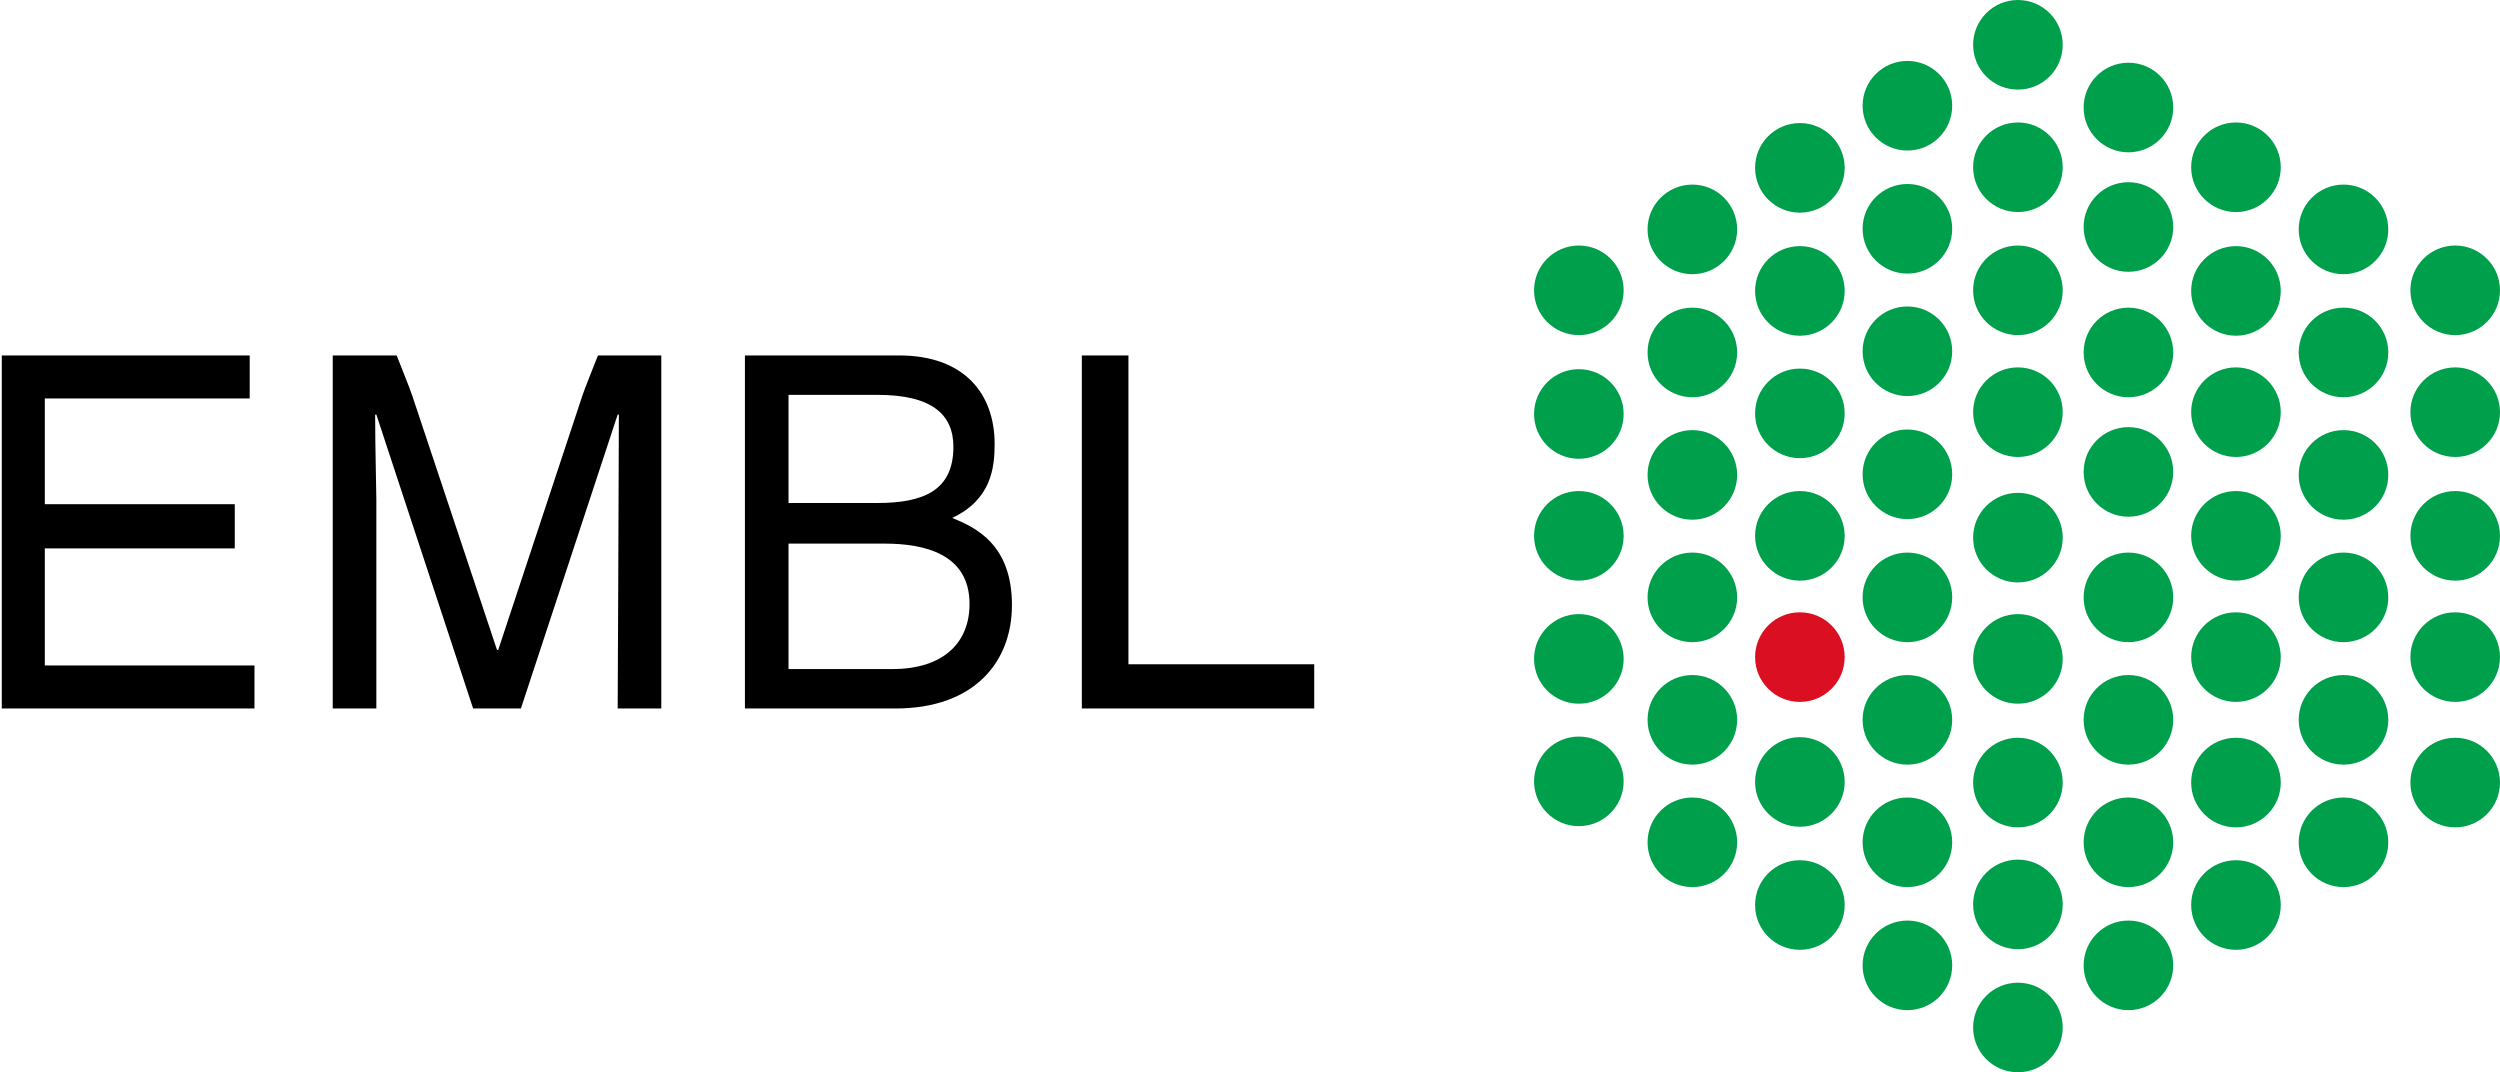 <?xml version="1.0" encoding="UTF-8"?>
<svg xmlns="http://www.w3.org/2000/svg" id="EMBL" width="418.5" height="179.5" version="1.1" viewBox="0 0 418.5 179.5">
  <circle cx="301.3" cy="28.1" r="7.5" fill="#009f4c"></circle>
  <circle cx="301.3" cy="48.7" r="7.5" fill="#009f4c"></circle>
  <circle cx="301.3" cy="69.2" r="7.5" fill="#009f4c"></circle>
  <circle cx="301.3" cy="89.7" r="7.5" fill="#009f4c"></circle>
  <circle cx="301.3" cy="130.9" r="7.5" fill="#009f4c"></circle>
  <circle cx="301.3" cy="151.5" r="7.5" fill="#009f4c"></circle>
  <circle cx="264.3" cy="48.6" r="7.5" fill="#009f4c"></circle>
  <circle cx="264.3" cy="69.3" r="7.5" fill="#009f4c"></circle>
  <circle cx="264.3" cy="89.7" r="7.5" fill="#009f4c"></circle>
  <circle cx="264.3" cy="110.3" r="7.5" fill="#009f4c"></circle>
  <circle cx="264.3" cy="130.8" r="7.5" fill="#009f4c"></circle>
  <circle cx="283.3" cy="38.4" r="7.5" fill="#009f4c"></circle>
  <circle cx="283.3" cy="59" r="7.5" fill="#009f4c"></circle>
  <circle cx="283.3" cy="79.5" r="7.5" fill="#009f4c"></circle>
  <circle cx="283.3" cy="100" r="7.5" fill="#009f4c"></circle>
  <circle cx="283.3" cy="120.5" r="7.5" fill="#009f4c"></circle>
  <circle cx="283.3" cy="141" r="7.5" fill="#009f4c"></circle>
  <circle cx="411" cy="48.6" r="7.5" fill="#009f4c"></circle>
  <circle cx="411" cy="69" r="7.5" fill="#009f4c"></circle>
  <circle cx="411" cy="89.7" r="7.5" fill="#009f4c"></circle>
  <circle cx="411" cy="110" r="7.5" fill="#009f4c"></circle>
  <circle cx="411" cy="131" r="7.5" fill="#009f4c"></circle>
  <circle cx="392.3" cy="38.4" r="7.5" fill="#009f4c"></circle>
  <circle cx="392.3" cy="59" r="7.5" fill="#009f4c"></circle>
  <circle cx="392.3" cy="79.5" r="7.5" fill="#009f4c"></circle>
  <circle cx="392.3" cy="100" r="7.5" fill="#009f4c"></circle>
  <circle cx="392.3" cy="120.5" r="7.5" fill="#009f4c"></circle>
  <circle cx="392.3" cy="141" r="7.5" fill="#009f4c"></circle>
  <circle cx="374.3" cy="28" r="7.5" fill="#009f4c"></circle>
  <circle cx="374.3" cy="48.7" r="7.5" fill="#009f4c"></circle>
  <circle cx="374.3" cy="69" r="7.5" fill="#009f4c"></circle>
  <circle cx="374.3" cy="89.7" r="7.5" fill="#009f4c"></circle>
  <circle cx="374.3" cy="110" r="7.5" fill="#009f4c"></circle>
  <circle cx="374.3" cy="131" r="7.5" fill="#009f4c"></circle>
  <circle cx="374.3" cy="151.5" r="7.5" fill="#009f4c"></circle>
  <circle cx="301.3" cy="110" r="7.5" fill="#da0f21"></circle>
  <circle cx="356.3" cy="18" r="7.5" fill="#009f4c"></circle>
  <circle cx="356.3" cy="38" r="7.5" fill="#009f4c"></circle>
  <circle cx="356.3" cy="59" r="7.5" fill="#009f4c"></circle>
  <circle cx="356.3" cy="79" r="7.5" fill="#009f4c"></circle>
  <circle cx="356.3" cy="100" r="7.5" fill="#009f4c"></circle>
  <circle cx="356.3" cy="120.5" r="7.5" fill="#009f4c"></circle>
  <circle cx="356.3" cy="141" r="7.5" fill="#009f4c"></circle>
  <circle cx="356.3" cy="161.6" r="7.5" fill="#009f4c"></circle>
  <circle cx="337.8" cy="7.5" r="7.5" fill="#009f4c"></circle>
  <circle cx="337.8" cy="28" r="7.5" fill="#009f4c"></circle>
  <circle cx="337.8" cy="48.6" r="7.5" fill="#009f4c"></circle>
  <circle cx="337.8" cy="69" r="7.5" fill="#009f4c"></circle>
  <circle cx="337.8" cy="90" r="7.5" fill="#009f4c"></circle>
  <circle cx="337.8" cy="110.3" r="7.5" fill="#009f4c"></circle>
  <circle cx="337.8" cy="131" r="7.5" fill="#009f4c"></circle>
  <circle cx="337.8" cy="151.4" r="7.5" fill="#009f4c"></circle>
  <circle cx="319.3" cy="17.7" r="7.5" fill="#009f4c"></circle>
  <circle cx="319.3" cy="38.3" r="7.5" fill="#009f4c"></circle>
  <circle cx="319.3" cy="58.8" r="7.5" fill="#009f4c"></circle>
  <circle cx="319.3" cy="79.4" r="7.5" fill="#009f4c"></circle>
  <circle cx="319.3" cy="100" r="7.5" fill="#009f4c"></circle>
  <circle cx="319.3" cy="120.5" r="7.5" fill="#009f4c"></circle>
  <circle cx="319.3" cy="141" r="7.5" fill="#009f4c"></circle>
  <circle cx="319.3" cy="161.6" r="7.5" fill="#009f4c"></circle>
  <circle cx="337.8" cy="172" r="7.5" fill="#009f4c"></circle>
  <path d="M42.6,111.4H7.5v-19.6h31.8v-7.4H7.5v-17.7h34.3v-7.2H.3v59.1h42.3s0-7.2,0-7.2ZM110.7,118.6v-59.1h-10.6s-2.4,6-2.6,6.7l-14.1,42.6h-.2l-14.2-42.6c-.2-.7-2.6-6.7-2.6-6.7h-10.7v59.1h7.3v-35c0-1.7-.2-8.7-.2-14.2h.2l16.2,49.2h8l16.2-49.2h.2c0,5.6-.2,49.2-.2,49.2,0,0,7.3,0,7.3,0ZM132,66.1h14.9c9,0,12.7,3.2,12.7,8.7,0,7.3-5,9.4-12.7,9.4h-14.9v-18.1ZM124.7,118.6h25.2c13.2,0,19.5-7.8,19.5-17.3,0-10.2-6.1-13-10-14.6,6.6-3.1,7.1-8.5,7.1-12.4,0-8.2-4.9-14.8-16-14.8h-25.8s0,59.1,0,59.1ZM132,91h16.1c6.6,0,14.2,1.7,14.2,10.1,0,6.6-4.5,10.9-12.9,10.9h-17.4v-21ZM188.9,59.5h-7.8v59.1h38.9v-7.4h-31.1v-51.7Z"></path>
</svg>
